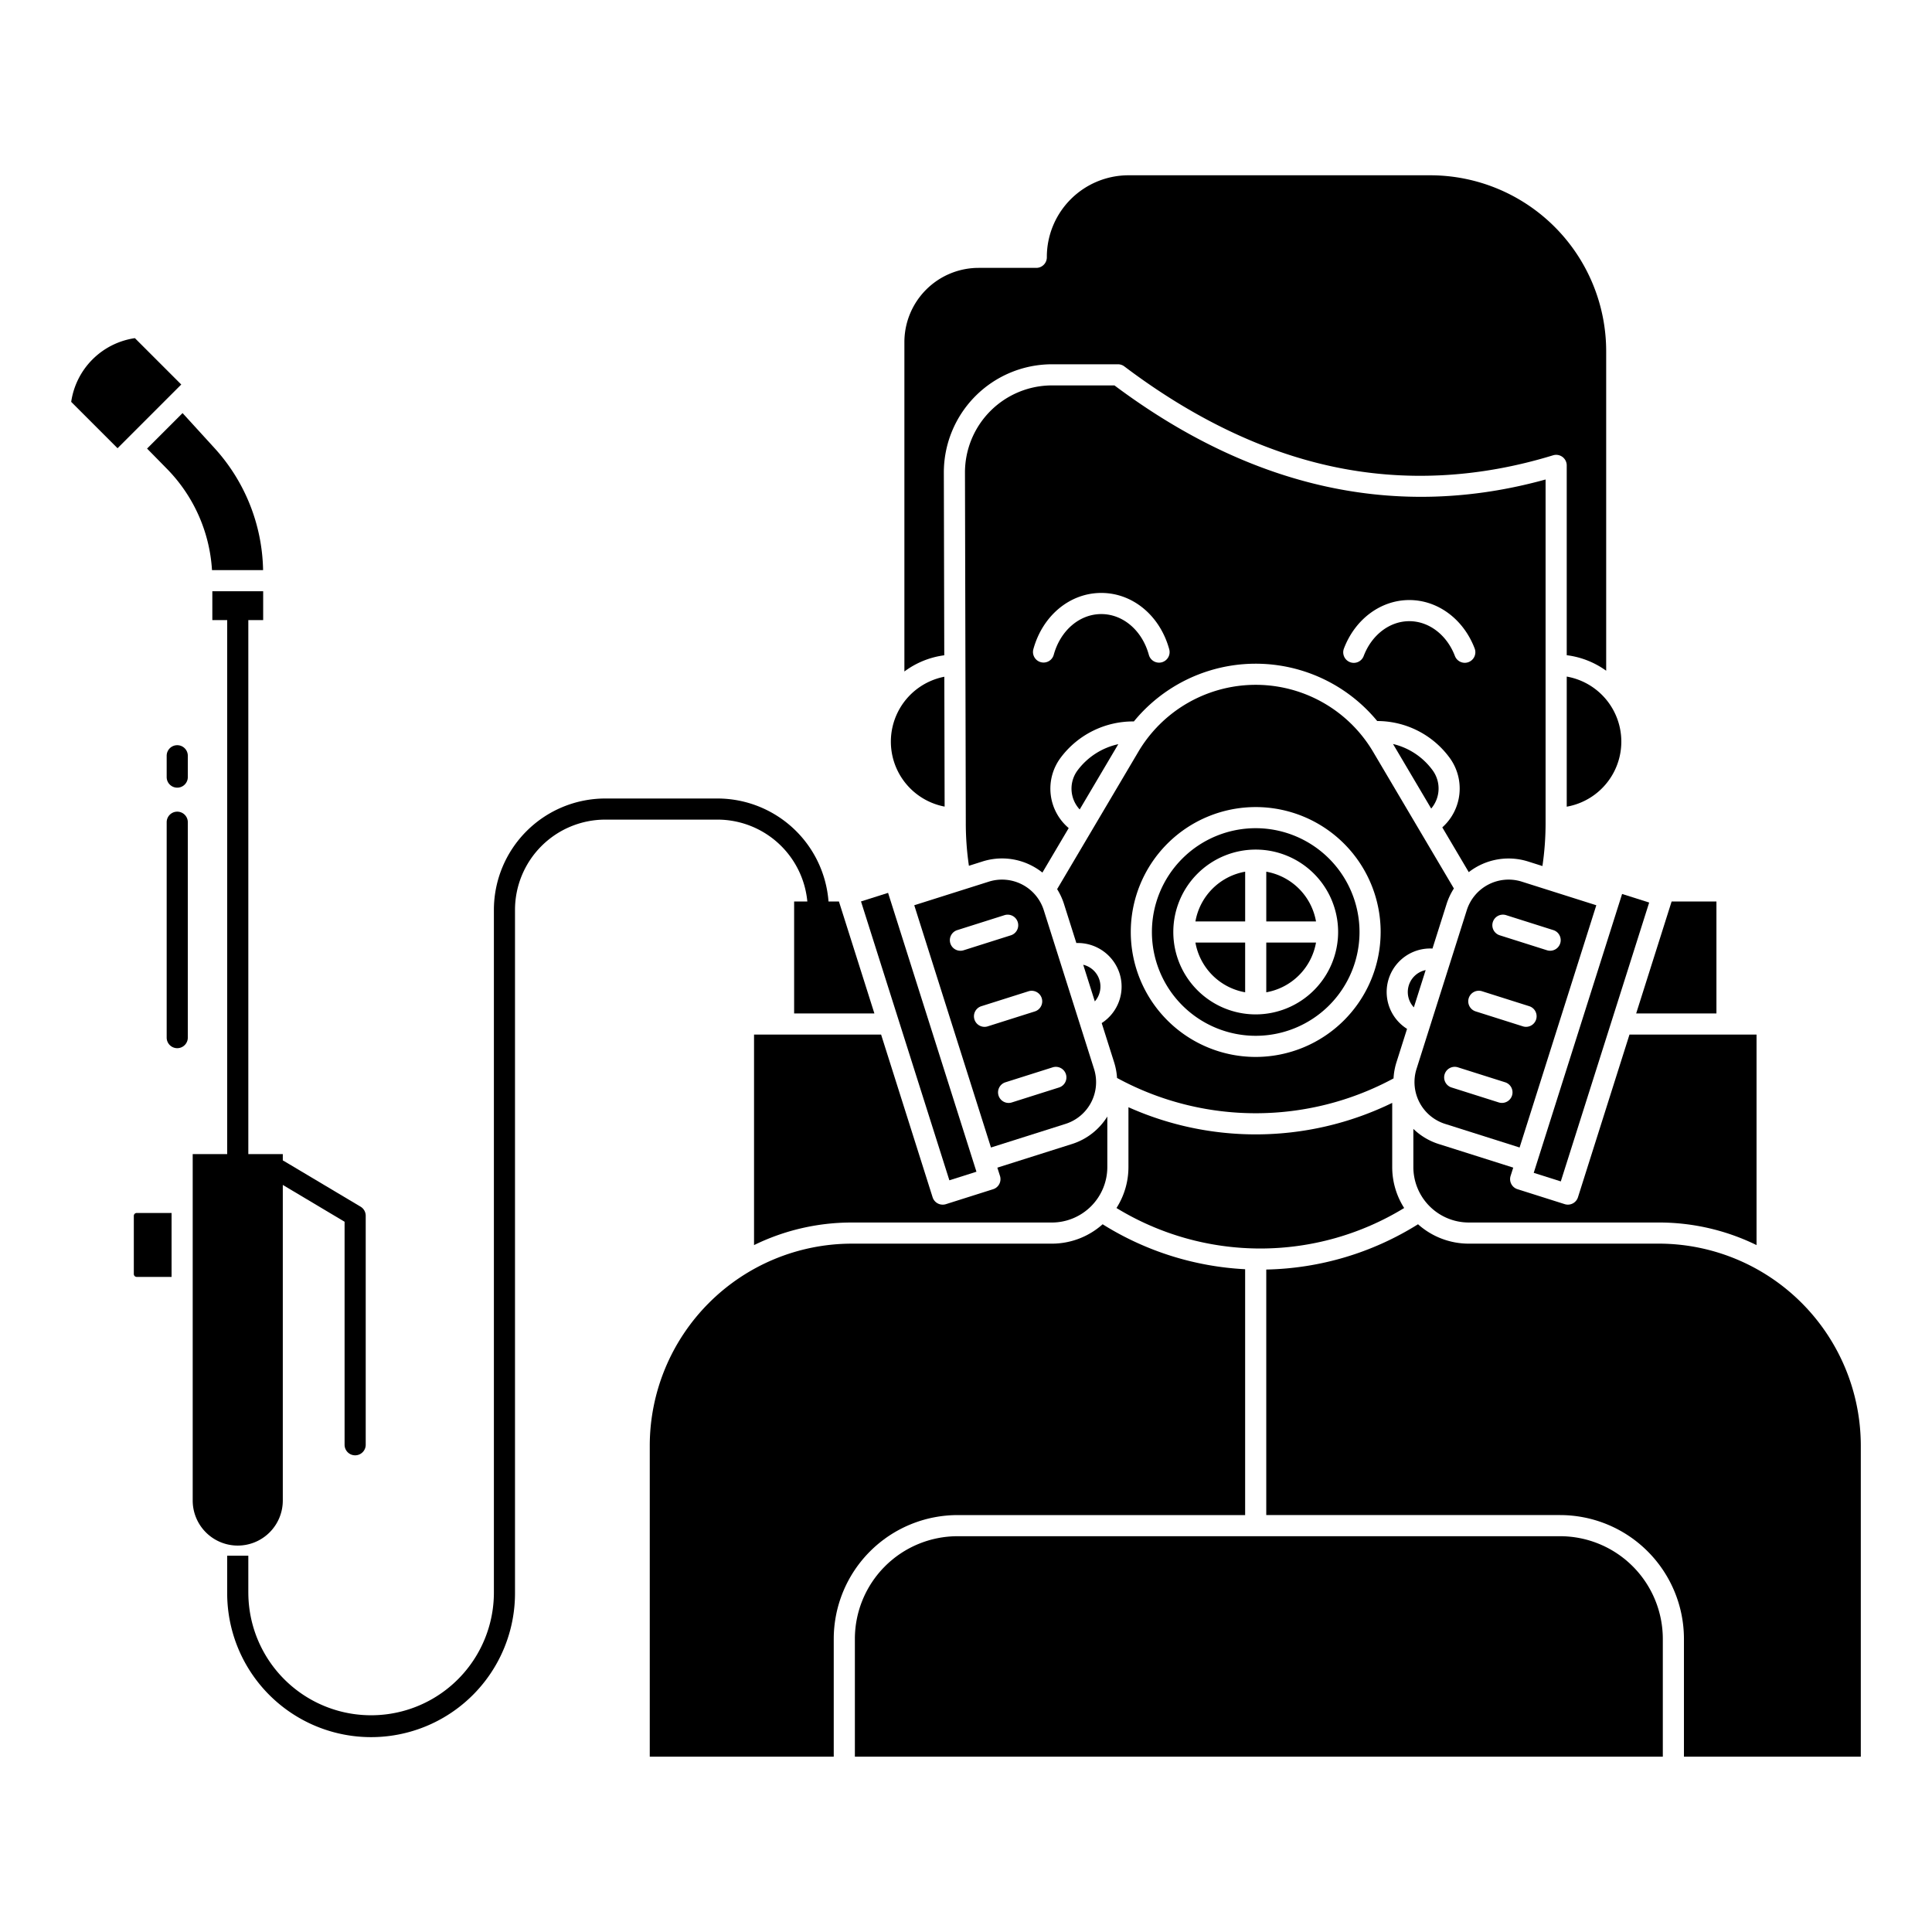 <svg id="Layer_1" height="512" viewBox="0 0 512 512" width="512" xmlns="http://www.w3.org/2000/svg" data-name="Layer 1"><path d="m262.617 304.1 19.755-6.256a11.6 11.6 0 0 0 7.561-14.567l-13.322-42.068a11.6 11.6 0 0 0 -14.566-7.56l-19.756 6.251zm16.348-21.244a2.8 2.8 0 0 1 1.691 5.339l-12.515 3.964a2.8 2.8 0 0 1 -1.692-5.339zm-6.386-20.164a2.8 2.8 0 0 1 1.692 5.338l-12.516 3.964a2.8 2.8 0 0 1 -1.692-5.339zm-18.9-16.2 12.516-3.963a2.8 2.8 0 0 1 1.692 5.339l-12.517 3.963a2.8 2.8 0 1 1 -1.691-5.339z"/><path d="m296.358 197.214a18.369 18.369 0 0 0 -10.761 6.9 8.1 8.1 0 0 0 .535 10.4z"/><path d="m287.065 255.67 3.075 9.711a5.94 5.94 0 0 0 -3.075-9.711z"/><path d="m383.027 271.061h77.547v7.528h-77.547z" transform="matrix(.302 -.953 .953 .302 32.459 593.977)"/><path d="m377.814 257.083a5.939 5.939 0 0 0 -3.128 9.877z"/><path d="m418.177 317.286a2.8 2.8 0 0 1 -3.515 1.824l-12.516-3.963a2.8 2.8 0 0 1 -1.823-3.515l.7-2.2-19.756-6.256a17.071 17.071 0 0 1 -6.713-4.013v10.126a14.706 14.706 0 0 0 14.689 14.689h50.369a58.764 58.764 0 0 1 25.89 5.983v-55.789h-33.672z"/><path d="m454.874 268.572v-29.665h-11.877l-9.394 29.665z"/><path d="m332.777 219.479a27.509 27.509 0 1 0 27.509 27.508 27.539 27.539 0 0 0 -27.509-27.508zm0 49.346a21.838 21.838 0 1 1 21.838-21.838 21.862 21.862 0 0 1 -21.838 21.838z"/><path d="m379.62 251.379 3.757-11.864a17.145 17.145 0 0 1 1.918-4.059l-21.409-36.222a36.137 36.137 0 0 0 -62.217 0l-21.518 36.4a17.3 17.3 0 0 1 1.8 3.877l3.294 10.4a11.634 11.634 0 0 1 11.467 8.113 11.5 11.5 0 0 1 -4.75 13.1l3.311 10.455a17.339 17.339 0 0 1 .753 4.088 76.874 76.874 0 0 0 73.276.121 17.093 17.093 0 0 1 .756-4.209l2.824-8.92a11.532 11.532 0 0 1 6.74-21.283zm-46.843 28.721a33.109 33.109 0 1 1 33.109-33.109 33.145 33.145 0 0 1 -33.109 33.109z"/><path d="m335.577 231.008v13.18h13.18a16.256 16.256 0 0 0 -13.18-13.18z"/><path d="m332.773 300.623a82.578 82.578 0 0 1 -33.723-7.2v15.867a20.145 20.145 0 0 1 -3.171 10.844 73.068 73.068 0 0 0 76.241 0 20.15 20.15 0 0 1 -3.17-10.843v-17.017a82.544 82.544 0 0 1 -36.177 8.349z"/><path d="m379.58 204.027-.075-.1a18.168 18.168 0 0 0 -10.337-6.76l10.113 17.108a8.185 8.185 0 0 0 .3-10.248z"/><path d="m382.954 297.84 19.756 6.26 20.328-64.2-19.756-6.256a11.622 11.622 0 0 0 -14.567 7.561l-13.321 42.066a11.62 11.62 0 0 0 7.56 14.569zm12.664-53.493a2.8 2.8 0 0 1 3.515-1.824l12.515 3.963a2.8 2.8 0 1 1 -1.691 5.339l-12.516-3.963a2.8 2.8 0 0 1 -1.823-3.515zm-6.386 20.165a2.8 2.8 0 0 1 3.515-1.824l12.516 3.963a2.8 2.8 0 1 1 -1.692 5.339l-12.515-3.964a2.8 2.8 0 0 1 -1.824-3.514zm-6.385 20.164a2.8 2.8 0 0 1 3.514-1.824l12.517 3.964a2.8 2.8 0 1 1 -1.691 5.339l-12.517-3.964a2.8 2.8 0 0 1 -1.823-3.515z"/><path d="m295.343 102.138h-16.531a23.085 23.085 0 0 0 -23.085 23.14l.219 92.912a77.763 77.763 0 0 0 .826 11.25l3.582-1.134a17.1 17.1 0 0 1 13.119 1.132 17.362 17.362 0 0 1 2.776 1.8l6.968-11.789a13.677 13.677 0 0 1 -2.091-18.7 23.938 23.938 0 0 1 19.362-9.56 41.722 41.722 0 0 1 64.488-.109 23.79 23.79 0 0 1 19 9.485l.076.1a13.8 13.8 0 0 1 -1.828 18.6l7.013 11.864a17.194 17.194 0 0 1 15.732-2.82l3.791 1.2a77.779 77.779 0 0 0 .836-11.31v-91.129c-39.202 10.845-77.621 2.467-114.253-24.932zm12.557 73.372a2.8 2.8 0 0 1 -3.441-1.96c-1.773-6.468-6.84-10.815-12.606-10.815s-10.833 4.347-12.608 10.816a2.8 2.8 0 0 1 -5.4-1.482c2.45-8.932 9.686-14.934 18.008-14.934s15.557 6 18.006 14.935a2.8 2.8 0 0 1 -1.959 3.44zm82.88-3.71a2.8 2.8 0 1 1 -5.226 2.01c-2.147-5.584-6.886-9.191-12.075-9.191s-9.928 3.607-12.074 9.19a2.8 2.8 0 1 1 -5.226-2.008c2.983-7.765 9.774-12.782 17.3-12.782s14.321 5.021 17.301 12.781z"/><path d="m316.8 244.188h13.18v-13.18a16.255 16.255 0 0 0 -13.18 13.18z"/><path d="m335.577 262.967a16.258 16.258 0 0 0 13.18-13.18h-13.18z"/><path d="m329.978 262.967v-13.18h-13.178a16.256 16.256 0 0 0 13.178 13.18z"/><path d="m440.663 434.313a27.231 27.231 0 0 0 -27.2-27.2h-159.712a27.231 27.231 0 0 0 -27.2 27.2v31.23h214.112z"/><path d="m415.2 179.3v34.479a17.505 17.505 0 0 0 0-34.479z"/><path d="m389.239 329.581a20.179 20.179 0 0 1 -13.448-5.139 78.738 78.738 0 0 1 -40.218 12v65.068h77.89a32.837 32.837 0 0 1 32.8 32.8v31.23h46.869v-82.44a53.584 53.584 0 0 0 -53.524-53.523z"/><path d="m220.951 434.313a32.837 32.837 0 0 1 32.8-32.8h76.223v-65.155a78.723 78.723 0 0 1 -37.765-11.916 20.179 20.179 0 0 1 -13.448 5.139h-53.043a53.584 53.584 0 0 0 -53.524 53.519v82.439h48.757z"/><path d="m249.818 319.242a2.8 2.8 0 0 1 -2.668-1.956l-13.65-43.114h-33.672v55.792a58.764 58.764 0 0 1 25.89-5.983h53.043a14.706 14.706 0 0 0 14.689-14.689v-13.4a17.073 17.073 0 0 1 -9.387 7.292l-19.755 6.256.7 2.2a2.8 2.8 0 0 1 -1.823 3.515l-12.516 3.963a2.8 2.8 0 0 1 -.851.124z"/><path d="m239.762 236.051h7.529v77.548h-7.529z" transform="matrix(.953 -.302 .302 .953 -71.606 86.342)"/><path d="m250.336 213.757-.081-34.411a17.522 17.522 0 0 0 .081 34.411z"/><path d="m250.127 125.292a28.685 28.685 0 0 1 28.685-28.754h17.465a2.8 2.8 0 0 1 1.688.566c18.05 13.637 36.619 22.565 55.19 26.538 19.027 4.07 38.684 3.067 58.424-2.982a2.8 2.8 0 0 1 3.62 2.677v50.3a22.6 22.6 0 0 1 10.455 4.114v-84.698a46.648 46.648 0 0 0 -46.6-46.6h-80.007a21.648 21.648 0 0 0 -21.624 21.624v.113a2.8 2.8 0 0 1 -2.8 2.8h-15.289a19.683 19.683 0 0 0 -19.661 19.661v87.3a22.6 22.6 0 0 1 10.568-4.292z"/><path d="m35.463 322.215v15.414a.764.764 0 0 0 .763.764h9.243v-16.941h-9.243a.764.764 0 0 0 -.763.763z"/><path d="m69.743 164.332v-7.647h-13.473v7.647h3.937v141.514h-9.139v91.7a11.939 11.939 0 1 0 23.877 0v-83.526l16.373 9.755v59.1a2.8 2.8 0 0 0 5.6 0v-60.691a2.8 2.8 0 0 0 -1.367-2.406l-20.373-12.137c-.075-.045-.155-.072-.233-.109v-1.686h-9.138v-141.514z"/><path d="m65.807 422.026v-9.743h-5.6v9.743a38.138 38.138 0 1 0 76.275 0v-180.919a23.932 23.932 0 0 1 23.905-23.9h29.765a23.935 23.935 0 0 1 23.8 21.705h-3.5v29.665h21.271l-9.395-29.665h-2.762a29.537 29.537 0 0 0 -29.415-27.3h-29.764a29.537 29.537 0 0 0 -29.5 29.5v180.914a32.538 32.538 0 0 1 -65.076 0z"/><path d="m44.2 124.2a41.927 41.927 0 0 1 11.981 26.882h13.54a49.278 49.278 0 0 0 -12.89-32.35l-8.451-9.26-9.405 9.405z"/><path d="m48.035 101.9-12.287-12.288a19.974 19.974 0 0 0 -16.88 16.888l12.284 12.283z"/><path d="m49.772 274.977v-57.077a2.8 2.8 0 1 0 -5.6 0v57.078a2.8 2.8 0 1 0 5.6 0z"/><path d="m49.772 200.285a2.8 2.8 0 1 0 -5.6 0v5.653a2.8 2.8 0 1 0 5.6 0z"/></svg>